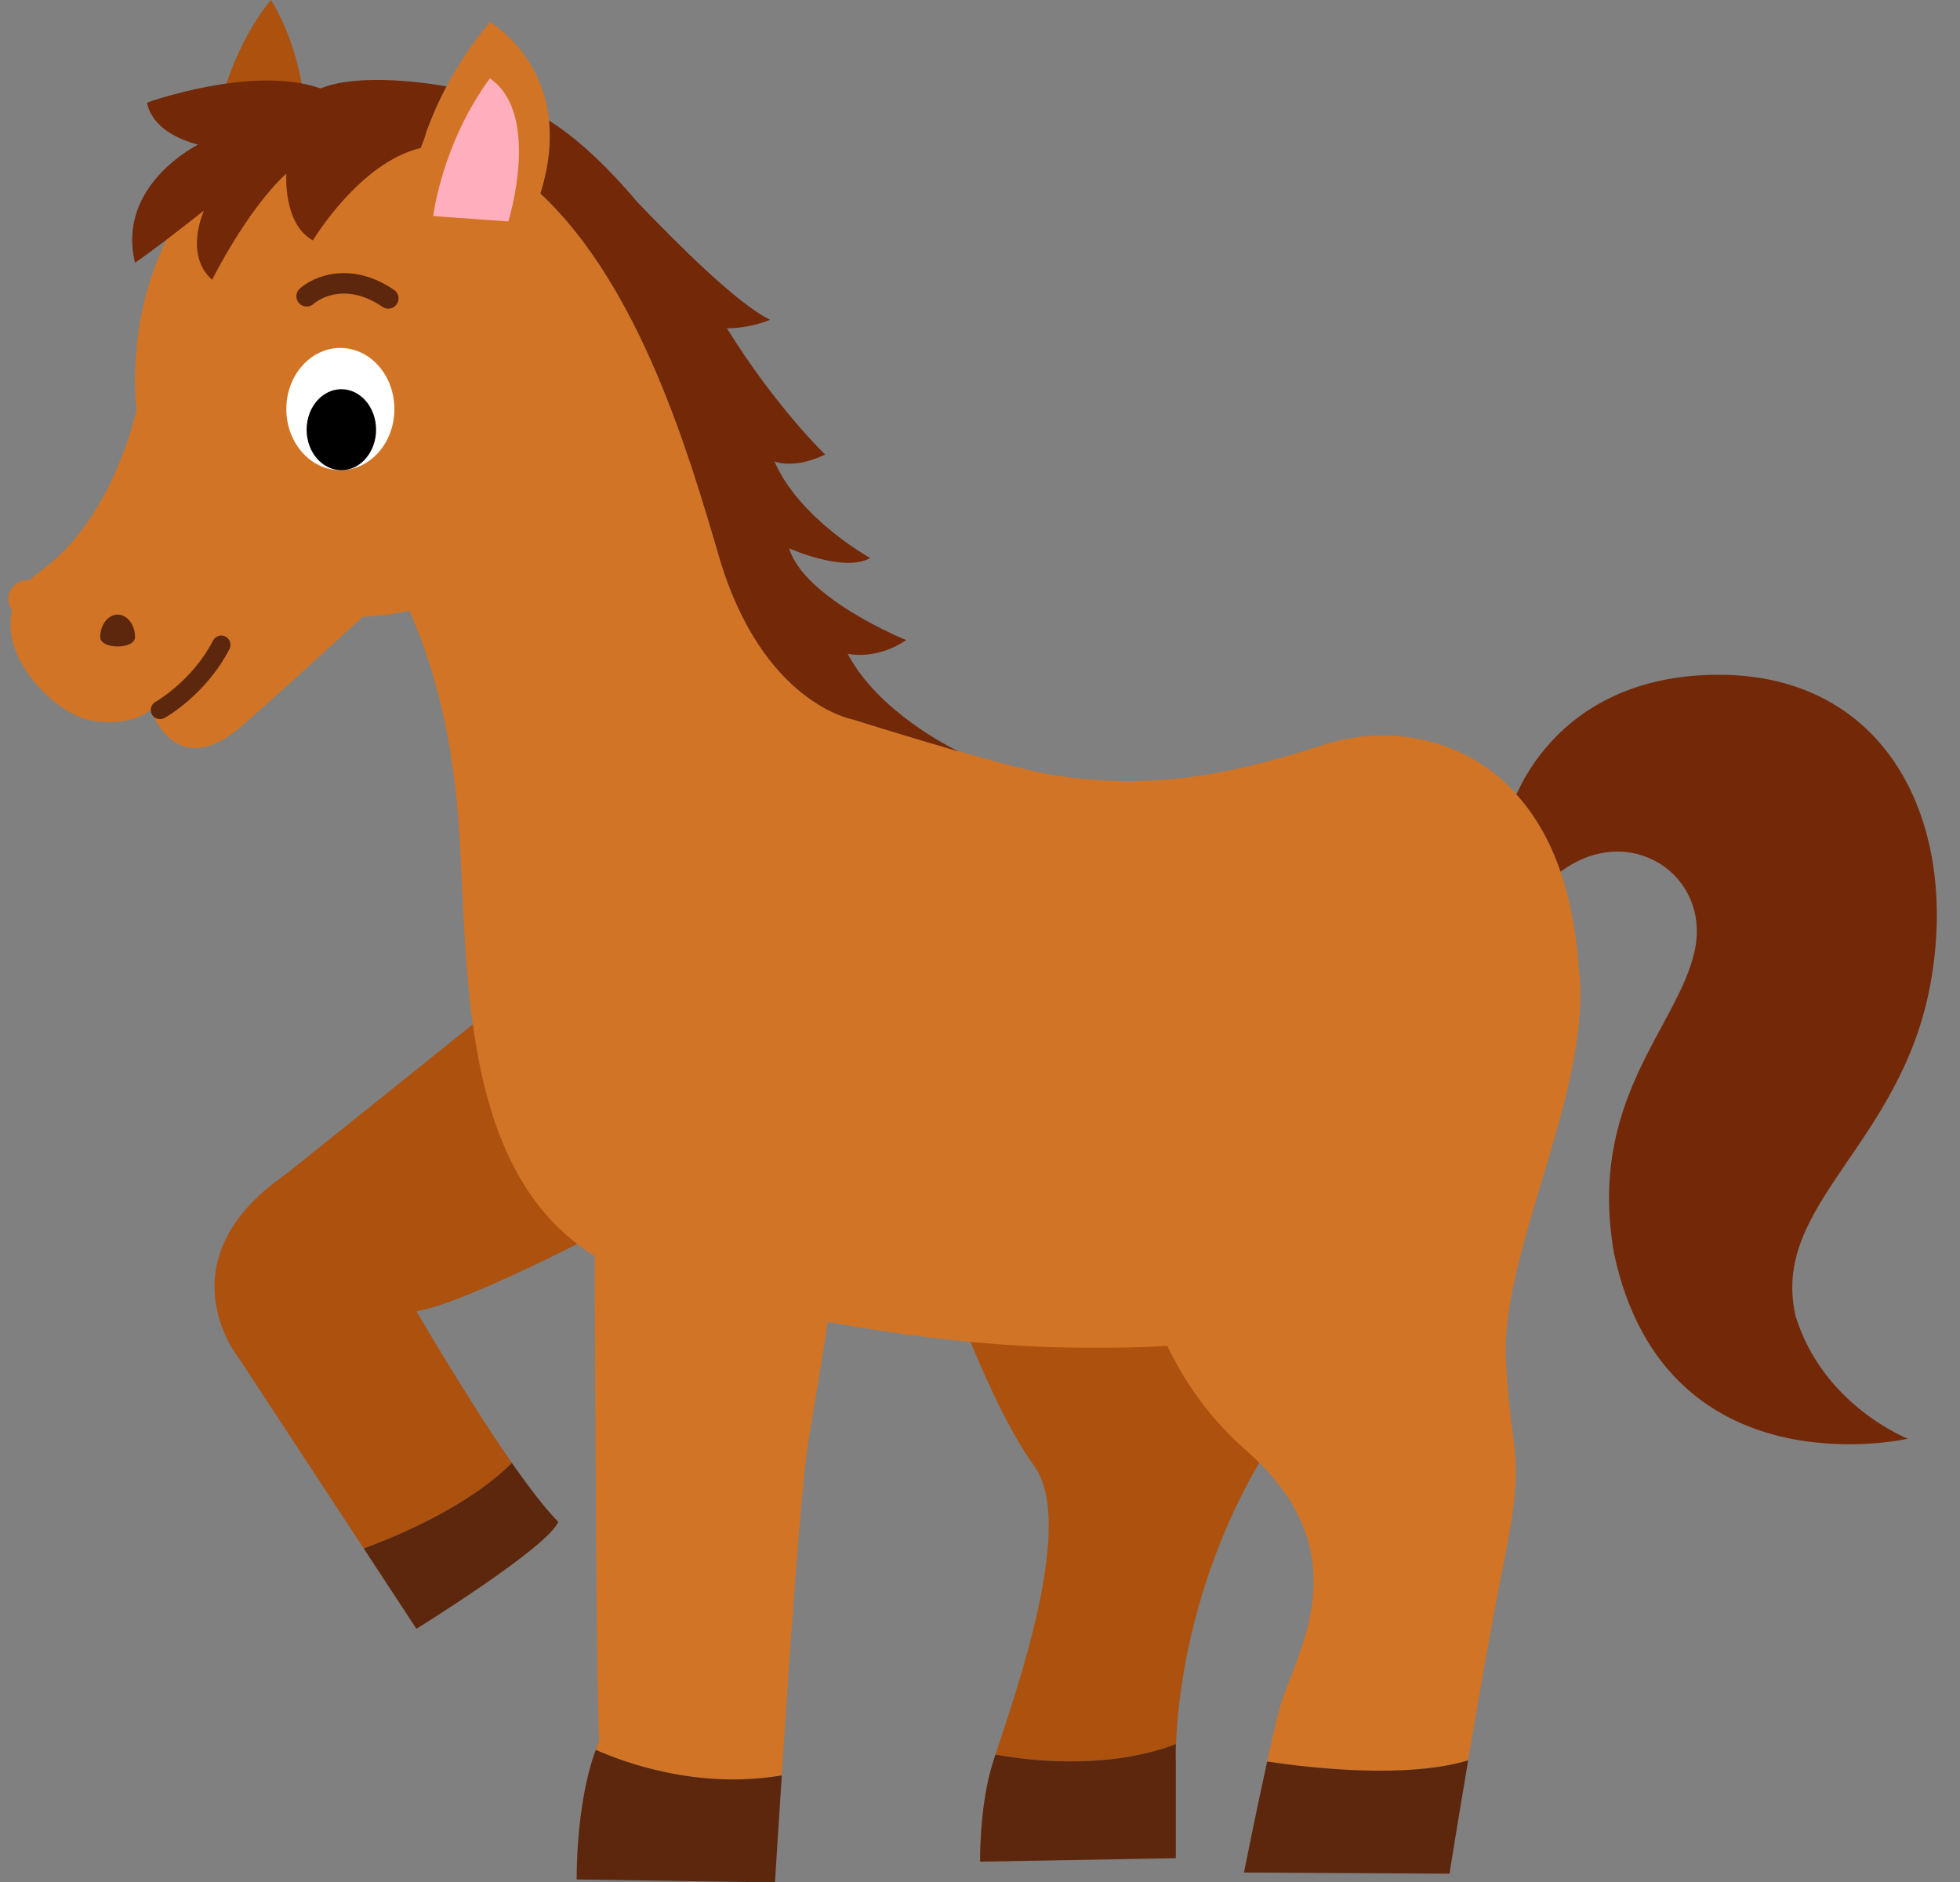 <?xml version="1.0" encoding="UTF-8"?>
<!DOCTYPE svg PUBLIC '-//W3C//DTD SVG 1.0//EN'
          'http://www.w3.org/TR/2001/REC-SVG-20010904/DTD/svg10.dtd'>
<svg height="228.1" preserveAspectRatio="xMidYMid meet" version="1.0" viewBox="-1.0 0.0 237.6 228.1" width="237.6" xmlns="http://www.w3.org/2000/svg" xmlns:xlink="http://www.w3.org/1999/xlink" zoomAndPan="magnify"
><rect x="-1.0" y="0.0" width="237.6" height="228.1" fill="#808080" stroke="none"/><g
  ><g id="change1_1"
    ><path d="m49.48,158.91s6.06,10.47,11.57,18.39c-5.35,5.35-14.08,8.95-17.96,10.37l-15.23-23.2s-9.38-11.69,5.85-22.2l24.29-19.47,11.76,27.56s-14.94,7.76-20.28,8.55Zm103.55-11.2l-16.45,2.86-22.98,3.99s5.22,15.45,10.79,23.14c5.06,6.99-2.29,27.5-4.71,34.95,3.07.57,13.14,2.06,21.88-1.27.19-5.2,1.54-19.37,10.09-34.11.31-.54.64-1.08.97-1.62,11.76-19.12.42-27.94.42-27.94ZM31.86,0s-7,7.52-7.95,23.33l12.28-4.2s.86-10.57-4.33-19.13Z" fill="#ac510e"
    /></g
    ><g id="change2_1"
    ><path d="m181.55,164.62c.52,12.22,2.56,10.82-.23,24.65-1.4,6.91-3.05,16.36-4.36,24.08-7.46,2.22-18.82.97-24.36.14.54-2.46,1.07-4.76,1.5-6.38,1.59-6.03,9.74-17.7-2.45-29.84-.5-.49-1.03-.99-1.6-1.49-4.41-3.86-7.45-8.28-9.55-12.66-2.99.18-6.15.26-9.51.23-11.14,0-22.31-1.44-31.65-3.14-.85,5.67-1.81,11.06-2.4,14.83-.86,5.61-2.29,26.3-3.18,40.13-10.22,1.73-19.16-1.59-22.55-3.1.13-.36.27-.72.42-1.06-.29-4.83-.46-36.59-.55-58.78-17.65-10.97-15.04-38.31-16.73-55.32-1.08-10.92-3.75-18.51-5.74-22.9-1.82.41-3.71.67-5.64.74-3.84,3.53-9.63,8.82-14.55,13.14-8.17,7.19-11.14-1.86-11.14-1.86,0,0-2.38,2.21-7.36,1.26-4.14-.79-10.92-7.38-9.46-13.32-.43-.65-.69-1.5-.16-2.46.55-.99,1.5-1.23,2.34-1.21.38-.37.79-.73,1.27-1.08,7.48-5.43,10.62-15.37,11.64-19.48-.12-1.2-.18-2.43-.18-3.68,0-16.2,9.46-31.51,26.09-31.51,2.81,0,5.53.43,8.12,1.2.37.06.74.13,1.1.2,1.43-3.93,3.8-8.6,7.71-13.27,0,0,10.71,6.13,6.13,20.75,12.11,11.32,18.1,31.91,21.62,43.93,5.25,17.95,16.31,19.83,16.31,19.83,0,0,18.26,5.78,24,6.71,12.46,2.03,22.21-.17,33.12-3.66,7.54-2.41,15.91-.85,21.75,4.5,4.66,4.27,8.26,11.19,9.06,22.54,1.82,14.37-9.39,34.1-8.83,47.31Z" fill="#d27425"
    /></g
    ><g id="change3_1"
    ><ellipse cx="40.26" cy="49.58" fill="#fff" rx="6.55" ry="7.41"
    /></g
    ><g id="change4_1"
    ><ellipse cx="40.38" cy="52.08" rx="4.21" ry="4.91"
    /></g
    ><g id="change5_1"
    ><path d="m66.67,184.44c-1.16,3.04-17.19,12.97-17.19,12.97l-6.39-9.74c3.88-1.42,12.61-5.02,17.96-10.37,2.07,2.96,4.06,5.57,5.62,7.14Zm74.88,26.94c-8.74,3.33-18.81,1.84-21.88,1.27-.24.75-.44,1.37-.56,1.82-1.39,5.02-1.3,11.16-1.3,11.16l23.73-.42v-11.74s-.04-.74.01-2.08ZM15.37,77.22c0-1.51-.95-2.73-2.11-2.73s-2.11,1.22-2.11,2.73,4.22,1.51,4.22,0Zm3.57,9.8c.2-.11,5.02-2.82,7.88-8.36.28-.55.07-1.22-.48-1.51-.55-.28-1.22-.07-1.51.48-2.54,4.91-6.92,7.4-6.98,7.43-.54.3-.73.98-.44,1.52.2.37.59.58.98.58.18,0,.37-.05.54-.14Zm28.16-50.16c.39-.57.24-1.35-.33-1.73-5.27-3.57-9.78-1.65-11.44-.14-.51.46-.54,1.24-.08,1.75.46.51,1.25.55,1.76.09.14-.12,3.45-2.97,8.36.36.21.15.46.22.7.22.4,0,.79-.19,1.03-.55Zm24.12,175.22c-2.45,6.58-2.31,15.71-2.31,15.71l24.04.36s.33-5.49.82-12.97c-10.22,1.73-19.16-1.59-22.55-3.1Zm81.39,1.42c-1.37,6.21-2.81,13.45-2.81,13.45l24.91.14s.96-6,2.27-13.73c-7.46,2.22-18.82.97-24.36.14Z" fill="#5d270d"
    /></g
    ><g id="change6_1"
    ><path d="m233.02,119.23c-3.57,19.62-19.47,26.76-16.35,40.28,3.34,10.87,13.61,14.86,13.61,14.86,0,0-29.32,6.73-35.61-22.4-3.31-18.7,7.73-27.44,9.76-36.71,2.02-9.19-7.86-15.85-16.25-9.61-1.35-3.94-3.2-6.99-5.35-9.36,1.72-3.91,7.9-14.51,24.52-14.51,20.37,0,29.24,17.83,25.67,37.45Zm-131.27-40s3.38.86,7.1-1.65c0,0-12.33-4.99-14.19-11.12.31.13,6.76,2.95,9.82,1.17,0,0-8.6-4.77-11.6-11.71,0,0,2.28,1.02,6.15-.83,0,0-5.94-5.68-11.91-15.3,3.02-.02,5.23-1.04,5.23-1.04-3.85-1.83-11.11-9.06-16.07-14.24-1.62-1.92-3.35-3.79-5.14-5.48l-.02-.02c-1.5-1.41-3.04-2.69-4.58-3.75-.33-.22-.65-.44-.98-.64.25,2.44.03,5.27-.96,8.55-.05.19-.08.29-.08.29,12.11,11.32,18.1,31.91,21.62,43.93,5.25,17.95,16.31,19.83,16.31,19.83,0,0,6.36,2.01,12.75,3.85-.82-.4-9.72-4.77-13.45-11.84ZM37.86,10.72c-8.22-2.91-21.02,1.71-21.02,1.71,0,0,.2,3.52,6.17,5.1,0,0-9.94,4.89-7.64,14.32,0,0,1.27-.87,3.87-2.84h0c1.2-.92,2.7-2.08,4.49-3.49,0,0-2.47,5.31.98,8.4,0,0,4.19-8.46,9-12.88,0,0-.43,6.09,3.22,8.1,0,0,5.64-9.44,13.06-11.2.56-1.3.69-1.96.69-1.96.62-1.71,1.42-3.58,2.45-5.51-5.84-1.02-12.03-1.14-15.27.25Z" fill="#732808"
    /></g
    ><g id="change7_1"
    ><path d="m58.38,9.51c-5.81,7.9-6.87,16.68-6.87,16.68l9.11.65s4.07-13.02-2.24-17.34Z" fill="#ffaebd"
    /></g
  ></g
></svg
>

